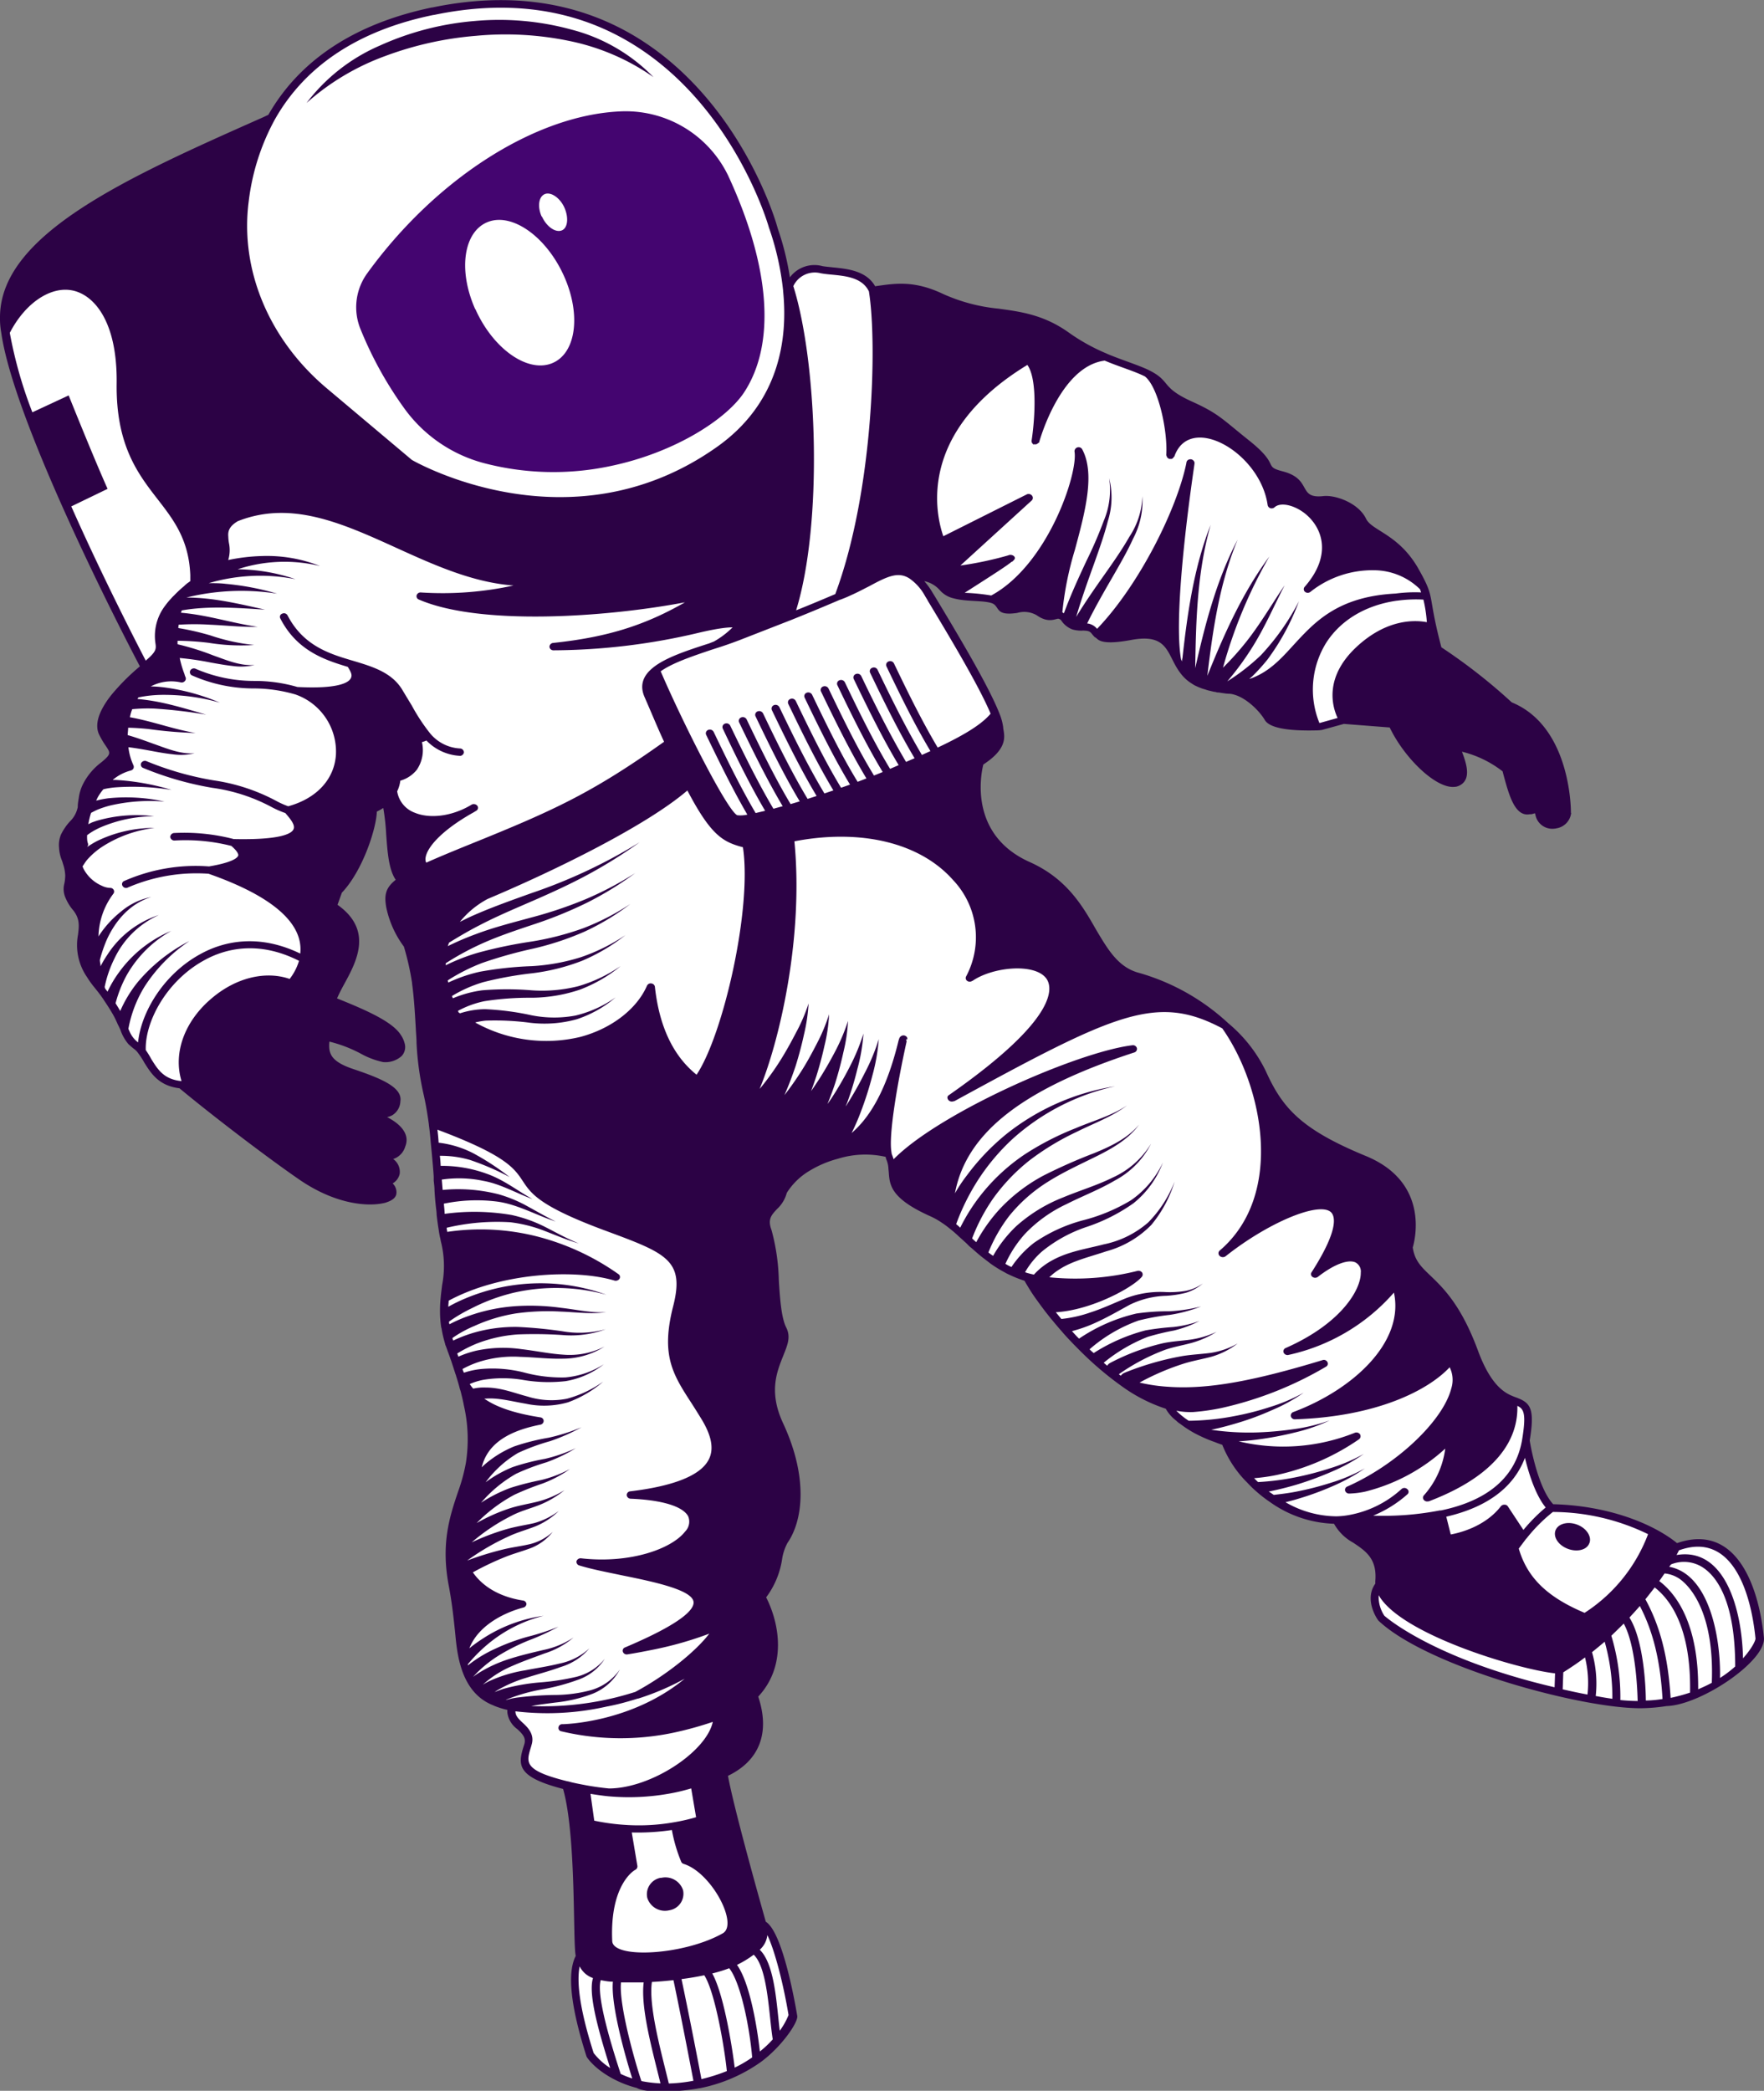 <?xml version="1.0" encoding="UTF-8"?> <svg xmlns="http://www.w3.org/2000/svg" viewBox="0 0 291.53 345.49"><rect x="0" y="0" width="291.53" height="345.49" fill="#808080" stroke="none"/> <defs> <style>.cls-1{fill:#fff;}.cls-2{fill:#2c0245;}.cls-3{fill:#440570;}</style> </defs> <g id="Слой_2" data-name="Слой 2"> <g id="Layer_1" data-name="Layer 1"> <path class="cls-1" d="M259.09,134.33a2.45,2.45,0,0,1-2,2.08l-.28,0a2.28,2.28,0,0,1-2.54-2l-.14-.55h-.65a4.48,4.48,0,0,1-.52.16l-.27,0c-1.94.34-2.89-3.22-3.74-6.38l-.13-.51-.13-.11a18.85,18.85,0,0,0-7-3.35l-1-.24.36.88c1,2.72,1.08,4.18.05,4.89a1.9,1.9,0,0,1-.58.24,3,3,0,0,1-1.19,0c-2.87-.7-7.09-5-9.24-9.45l-.12-.28-7.87-.59-3.86,1.06c-.08,0-.28,0-.69,0-6.22.15-7.75-.86-8.12-1.48-.87-1.52-3.19-3.91-5.56-4.46a2.38,2.38,0,0,0-.7-.11c-.44,0-1.05-.11-1.69-.21L201,114l-.37-.06-.82-.2a3,3,0,0,1-.48-.16l-.3-.08-.15-.06a9.06,9.06,0,0,1-1.23-.53,2.7,2.7,0,0,1-.4-.25,5.94,5.94,0,0,1-1.47-1.25l-.27-.35a13.16,13.16,0,0,1-1.34-2.26c-1.14-2.28-2.24-4.43-7.48-3.43-4.11.79-4.81.14-5.12-.14a2.13,2.13,0,0,0-.34-.26,2.15,2.15,0,0,1-.33-.37,1.89,1.89,0,0,0-1.71-.79,1.18,1.18,0,0,0-.4,0,4.32,4.32,0,0,1-1.23-.12,1.84,1.84,0,0,1-.51-.19,2.77,2.77,0,0,1-1.08-.92l-.15-.2a1.31,1.31,0,0,0-.93-.53h-.08l-.32,0-.49.1a2.73,2.73,0,0,1-2.36-.61,4.64,4.64,0,0,0-3.59-.49c-2.22.33-2.51-.1-2.84-.59a2.17,2.17,0,0,0-1.26-1,12,12,0,0,0-2.87-.38,16.24,16.24,0,0,1-3.41-.41,3.76,3.76,0,0,1-2-1.18,5.12,5.12,0,0,0-2.86-1.64l-1.59-.41,1,1.18a15.62,15.62,0,0,1,1.31,1.8l.4.71c3.08,5.05,8.76,14.47,10.59,19.17a7.44,7.44,0,0,1,.6,2.16,3.33,3.33,0,0,0,.09.57c.18,1.1.46,2.84-3.13,5.17l-.18.11,0,.19c-.31,1.21-2.67,11.89,7.92,16.65,6,2.66,8.53,7.06,10.77,10.94,2.1,3.54,3.86,6.54,7.57,7.44a35.84,35.84,0,0,1,14.41,8.17,23.38,23.38,0,0,1,6,7.67c2.85,6.29,5.95,9.86,16.86,14.35,10.19,4.19,7.77,13.49,7.44,14.53.34,2.55,1.55,3.69,3.07,5.13,2.1,2,5,4.8,7.73,12.23,2.35,6.37,5,7.36,6.35,7.89l.31.12c2,.74,2.79,1.28,1.9,6.58,0,.22,1.22,7.9,4,10.94l.15.15.26,0c9.39.23,16.56,3.4,20.11,6.3l.13.09.13.11.3-.11a13.61,13.61,0,0,1,1.49-.43,7.5,7.5,0,0,1,5.8,1c3.3,2.18,5.59,7.51,6.32,14.63.35,3-8,9.37-14,10.62a8.87,8.87,0,0,1-1.46.19,34.85,34.85,0,0,1-4,.34l-.21,0c-10.09.14-35.22-6.88-43.12-14.33a6.83,6.83,0,0,1-1-2.13,4,4,0,0,1,.54-3.37l.06-.13v-.49c.36-4-1.79-5.45-3.88-6.81a7.74,7.74,0,0,1-3-2.92l-.12-.28-.36,0a18.48,18.48,0,0,1-10.27-3.5,21.5,21.5,0,0,1-1.81-1.37l-.2-.17c-.59-.53-1.16-1-1.69-1.61l-.67-.74a18.15,18.15,0,0,1-3.32-5.33l-.09-.24-.25-.06c-.36-.13-.76-.26-1.1-.4a28.8,28.8,0,0,1-3.41-1.5l-.06,0a16.81,16.81,0,0,1-2.23-1.44,3.43,3.43,0,0,1-.58-.44,6.85,6.85,0,0,1-1.66-1.92l-.1-.19-.22-.07a25.91,25.91,0,0,1-7.13-3.64,54.46,54.46,0,0,1-6.31-5.29c-.51-.47-1-1-1.51-1.52s-1.16-1.23-1.66-1.8l-.47-.51c-.47-.55-.94-1.09-1.39-1.65-.26-.31-.51-.61-.75-.94l-.45-.55c-.49-.65-1-1.25-1.36-1.86a22.6,22.6,0,0,1-1.5-2.26c-.2-.31-.38-.62-.54-.91l-.09-.19-.25-.07a19.11,19.11,0,0,1-2.37-1,6.15,6.15,0,0,1-.77-.4,17.38,17.38,0,0,1-2.18-1.34,2.74,2.74,0,0,1-.45-.32c-.94-.69-1.63-1.27-2.25-1.82l-.2-.19a4.93,4.93,0,0,0-.49-.39,6.34,6.34,0,0,0-.78-.77c-.4-.38-.8-.72-1.2-1.08-.17-.17-.39-.36-.6-.55-.36-.32-.75-.64-1.14-1s-.72-.53-1-.74a12.25,12.25,0,0,0-2-1.16c-6.22-2.78-6.36-4.76-6.5-6.85l-.06-.55a4.5,4.5,0,0,0-.43-1.77l-.11-.54-.3-.1a15.09,15.09,0,0,0-6.91,0l-1.3.32a18.47,18.47,0,0,0-4.73,2,11.43,11.43,0,0,0-4,3.87,5.34,5.34,0,0,1-1.52,2.54c-1,1.06-1.82,1.94-1,4s1,5.42,1.17,8.11c.18,2.94.39,6.3,1.29,8,.64,1.33.08,2.76-.56,4.41-1,2.57-2.44,6.08,0,11.32,4.2,9,3.16,15.89.8,19.33a7.77,7.77,0,0,0-.94,2.69,14.32,14.32,0,0,1-2.59,6.3l-.17.24.12.26c2.31,4.57,3.19,11.13-1.23,15.87l-.18.21.07.26c1.89,5.78.26,10.11-4.72,12.5l-.35.17.07.36c.6,3.42,2.77,11.78,6.07,23.54l.22.77.18.1c2,1.25,3.86,8.69,5,15.26.11.73-2.39,4.65-5.91,7.2a26.15,26.15,0,0,1-9.79,4.19l-.1,0c-2.56.54-8.4.89-10,0-3.93-1-6.86-3.18-8.06-4.89-2.6-8.14-3.21-13.6-1.81-16.3l.07-.13,0-.15a57.47,57.47,0,0,1-.23-5.92c-.14-6.53-.34-16.37-1.87-21.72l-.07-.27-.3-.07c-7.49-1.94-6.93-3.8-6.22-6.14l.21-.7c.35-1.38-.49-2.16-1.3-2.92A3.45,3.45,0,0,1,84.39,283c0-.14,0-.25,0-.39l0-.41-.44-.11a16.88,16.88,0,0,1-2-.57c-.08-.06-.19-.08-.26-.14-5.12-2-5.69-8.09-6-11.36l-.1-.93c-.23-2-.48-4.31-1-7-1.36-7,.18-11.49,1.51-15.45a29.53,29.53,0,0,0,1.39-4.88,25.75,25.75,0,0,0-.36-9.65c-.13-.72-.32-1.45-.51-2.22a4,4,0,0,0-.16-.53c-.17-.67-.38-1.39-.63-2.18l-1-2.94-.43-1.2c-.11-.35-.23-.7-.37-1l-.05-.2a22.87,22.87,0,0,1-.55-2.38l-.06-.24a16.24,16.24,0,0,1-.18-2.58,20,20,0,0,1,.1-2.14c0-.43.22-2.14.22-2.14a16.61,16.61,0,0,0-.07-6.8l-.16-.62c0-.18-.08-.42-.14-.69s-.14-.74-.2-1.17c-.12-.68-.19-1.36-.29-2.09l-.18-1.92c-.09-.77-.16-1.55-.19-2.38l-.17-2.2c0-.6-.42-5-.5-5.82-.08-1-.17-1.9-.31-2.85-.28-2-.59-3.8-1-5.31a49.67,49.67,0,0,1-1.1-8.21l-.14-2.79c-.13-2.26-.26-4.61-.6-7.08l0-.13,0-.07a38.12,38.12,0,0,0-1.33-6,17.33,17.33,0,0,1-2.88-6.42c-.32-1.8-.21-2.87,1.37-4.13l.36-.29-.26-.34c-1.09-1.57-1.28-4.44-1.49-7.22l0-.46a33.18,33.18,0,0,0-.47-4l-.15-.76L63,133a8.51,8.51,0,0,1-1,.56l-.27.12,0,.29c-.1,3-2.4,9.71-5.65,13.11l-.93,2.49.3.19c5.61,4,3,8.77.9,12.59-.44.81-.84,1.57-1.16,2.32l-.18.43.47.21c4.5,1.78,9,3.72,10.29,5.82a3.74,3.74,0,0,1,.56,1.22,1.69,1.69,0,0,1-.36,1.7,2.76,2.76,0,0,1-1.48.75,4.43,4.43,0,0,1-1.15.11,12.69,12.69,0,0,1-3.36-1.31,23.66,23.66,0,0,0-5.44-2.06l-.59-.09-.05.53c-.2,2.25.4,3.71,4.25,5,4.29,1.44,7.81,2.8,7.5,4.81a2.41,2.41,0,0,1-1.1,2,4,4,0,0,1-.68.24l-1.39.29,1.24.63c1.11.53,3.6,2.07,2.79,4.24A2.73,2.73,0,0,1,65,190.94l-.29.08-.6.34.52.45a2.22,2.22,0,0,1,.94,2.09,2,2,0,0,1-.92,1.24l-.54.3.4.45a1.51,1.51,0,0,1,.49,1.36c0,.2-.23.61-1.15.92a2.59,2.59,0,0,1-.65.18c-1,.22-6.41,1-13.5-3.9-5.29-3.65-14.12-10.39-19.64-15l-.14-.11-.15,0c-3.15-.39-4.31-2.2-5.39-4a15,15,0,0,0-1.08-1.61,3.39,3.39,0,0,0-.86-.87,8.22,8.22,0,0,1-.65-.57A6.35,6.35,0,0,1,20.37,170c-.15-.3-.28-.6-.43-.91-.2-.48-.46-1-.76-1.57s-.9-1.54-1.55-2.5a4.12,4.12,0,0,0-.26-.32c-.1-.16-.25-.37-.41-.59l-1.24-1.56a13.37,13.37,0,0,1-.89-1.31,8.77,8.77,0,0,1-1.45-6.74c.18-1.53.34-2.84-.91-4.4a9.48,9.48,0,0,1-1.18-1.85,3.08,3.08,0,0,1-.18-2.13,7.53,7.53,0,0,0,.17-1.46,7.58,7.58,0,0,0-.39-2,5.15,5.15,0,0,0-.2-.59,6.06,6.06,0,0,1-.45-2,4,4,0,0,1,.3-2,8.36,8.36,0,0,1,1.36-2,4.82,4.82,0,0,0,1.39-2.43c.09-.74.13-1.2.2-1.63a6.5,6.5,0,0,1,.62-2.13A10,10,0,0,1,17,126.29c1.81-1.5,1.8-1.94.89-3.31a12.45,12.45,0,0,1-1.14-2c-.47-1.07-.21-2.48.75-4.15a10.75,10.75,0,0,1,.63-1,12,12,0,0,1,1.17-1.48,36,36,0,0,1,4.11-4l.27-.24-.16-.32C22.73,108.25,3,70.56.76,55a11.75,11.75,0,0,1-.22-2.5c0-13.49,21-22.8,43.17-32.65l1-.47.09-.13C50,10.23,58.92,4.36,71.47,1.72,83.61-.81,94.46.61,103.8,5.91c18,10.24,24,31.14,24,31.37s.13.41.18.59a45.12,45.12,0,0,1,2,8l.2,1.22.78-1a4.55,4.55,0,0,1,2.67-1.74,5.35,5.35,0,0,1,2.17.06c.37.06.79.11,1.24.16l.5.06c2.4.24,5.27.53,6.6,2.86l.19.32.71-.11c3.05-.44,6.09-.87,10.56,1.28a29.74,29.74,0,0,0,9.21,2.44c3.72.5,7.44,1,11.54,3.93a33.92,33.92,0,0,0,6.29,3.47l.17.08h.05c1.07.46,2.08.83,3.07,1.18a39.76,39.76,0,0,1,3.74,1.51,6.63,6.63,0,0,1,2.64,2c.7.83,1.48,1.79,4.49,3.17a24.63,24.63,0,0,1,6.92,4.41c.68.56,1.48,1.21,2.44,2,2.6,2.07,3.08,3.07,3.39,3.66.38.8.66,1.09,2.36,1.53a4.34,4.34,0,0,1,3.22,2.41c.56,1,1.12,2,3.67,1.7,1.87-.22,5.42,1.14,6.54,3.45a6.27,6.27,0,0,0,2.53,2.22,16.24,16.24,0,0,1,6.08,6c1.8,3.15,1.93,3.87,2.28,6,.26,1.41.57,3.37,1.53,7l.05.18.15.11a84.12,84.12,0,0,1,11.55,9C259.11,120.38,259.08,134.19,259.09,134.33Z"></path> <path class="cls-2" d="M63.66,9.26a40.24,40.24,0,0,0-13,7.76A30.23,30.23,0,0,1,62.78,7.53,47.43,47.43,0,0,1,78.34,3.48,45.2,45.2,0,0,1,94.48,4.9,29,29,0,0,1,108,12.75a37.11,37.11,0,0,0-14-6,51.83,51.83,0,0,0-15.33-.83A55.68,55.68,0,0,0,63.66,9.26Zm196,125.07a2.9,2.9,0,0,1-2.46,2.55,1.13,1.13,0,0,1-.32.05,2.84,2.84,0,0,1-3.14-2.34,1.31,1.31,0,0,0-.08-.21,4.57,4.57,0,0,1-.59.17l-.26,0c-2.47.44-3.44-3.2-4.39-6.73l-.09-.36a17.84,17.84,0,0,0-6.72-3.25c.88,2.26,1.39,4.39-.12,5.43a2.62,2.62,0,0,1-.8.35,3.57,3.57,0,0,1-1.43-.06c-3.06-.74-7.39-5.15-9.59-9.72l-7.57-.59-3.64,1a7.89,7.89,0,0,1-.81.07c-5,.13-7.9-.45-8.63-1.73-.89-1.52-3.13-3.72-5.22-4.22a2.68,2.68,0,0,0-.61-.1c-.45,0-1.08-.1-1.74-.21-.17,0-.37,0-.55-.09a2.39,2.39,0,0,1-.36-.05l-.84-.2a5.6,5.6,0,0,1-.54-.17l-.45-.13v0a12.88,12.88,0,0,1-1.31-.56c-.16-.1-.32-.19-.46-.29a6.64,6.64,0,0,1-1.83-1.68s0,0,0,0c-2.34-3-1.81-6.74-8.28-5.49-5.44,1-5.37-.34-5.87-.46-.72-.66-.58-1.07-1.75-1.1a1.06,1.06,0,0,0-.36,0,5.56,5.56,0,0,1-1.39-.14,2.42,2.42,0,0,1-.61-.23,3.87,3.87,0,0,1-1.43-1.26.71.71,0,0,0-.53-.34c-.48,0-1.63.79-3.55-.57a4.11,4.11,0,0,0-3.22-.39c-3.87.58-2.77-1.18-4.3-1.64s-4.14-.19-6.26-.78a4.26,4.26,0,0,1-2.25-1.35,4.69,4.69,0,0,0-2.56-1.48,12,12,0,0,1,1.36,1.88l.43.7c3.52,5.83,8.82,14.66,10.61,19.24a9.14,9.14,0,0,1,.64,2.29,3,3,0,0,0,.06.49c.21,1.26.51,3.19-3.34,5.7-.43,1.7-2.36,11.61,7.63,16.1,6.15,2.74,8.75,7.23,11,11.18,2,3.36,3.7,6.3,7.21,7.18A36.32,36.32,0,0,1,203,169.09a23.85,23.85,0,0,1,6.17,7.85c2.76,6.14,5.81,9.65,16.56,14.08,10.54,4.34,8.12,13.86,7.75,15.12.32,2.14,1.35,3.16,2.92,4.65,2.15,2.06,5.11,4.92,7.87,12.42,2.27,6.14,4.72,7.09,6,7.6l.3.11c2.33.87,3.13,1.74,2.24,7.11.12.78,1.33,7.77,3.88,10.53,9.05.23,16.47,3.19,20.47,6.43,9.45-3.28,13.41,6.39,14.35,15.58.44,3.85-10.34,11.13-16,11.34l-.06,0a29.34,29.34,0,0,1-4.12.36l0,0c-9.71.14-35.35-6.77-43.52-14.47-.2-.24-2.42-3.43-.52-6.11,0-.13,0-.28,0-.4.33-3.74-1.6-5-3.66-6.38a8,8,0,0,1-3.16-3.12,19.27,19.27,0,0,1-10.6-3.6,21.92,21.92,0,0,1-1.85-1.4l-.21-.18a19.26,19.26,0,0,1-1.72-1.66c-.26-.25-.49-.5-.72-.75a18.5,18.5,0,0,1-3.37-5.46c-.39-.12-.79-.27-1.16-.42a24.68,24.68,0,0,1-3.48-1.53,0,0,0,0,1,0,0,18.53,18.53,0,0,1-2.31-1.51,2.88,2.88,0,0,1-.63-.5v0a6.48,6.48,0,0,1-1.76-2,26.14,26.14,0,0,1-7.27-3.72,53.53,53.53,0,0,1-6.37-5.34c-.5-.48-1-1-1.53-1.53l0,0c-.56-.59-1.13-1.17-1.67-1.79s-1.25-1.43-1.84-2.16c-.43-.49-.81-1-1.22-1.51-.49-.65-.95-1.26-1.38-1.87a26.67,26.67,0,0,1-1.52-2.3c-.19-.31-.38-.62-.54-.92-.06,0-.12-.05-.18-.06a20.22,20.22,0,0,1-2.31-.93,7.53,7.53,0,0,1-.8-.41,20.41,20.41,0,0,1-2.23-1.37c-.23-.16-.44-.34-.65-.5-.75-.55-1.45-1.13-2.09-1.7-.21-.18-.4-.37-.64-.55s-.55-.54-.84-.8-.79-.72-1.18-1.06c-.18-.19-.4-.37-.61-.56s-.74-.62-1.12-.92-.68-.51-1-.72a12.12,12.12,0,0,0-2-1.12c-6.5-2.93-6.64-5.14-6.79-7.27l-.05-.52a4.31,4.31,0,0,0-.38-1.63l-.09-.36a15.21,15.21,0,0,0-7.9.32,17.7,17.7,0,0,0-4.58,1.93,11.12,11.12,0,0,0-3.85,3.7,5.59,5.59,0,0,1-1.62,2.68c-.92,1-1.58,1.66-.9,3.48a34.26,34.26,0,0,1,1.2,8.23c.19,3.08.41,6.25,1.23,7.87s.15,3-.54,4.77c-1.05,2.63-2.35,5.92,0,11,4.28,9.17,3.21,16.24.76,19.79a8.15,8.15,0,0,0-.9,2.68,14,14,0,0,1-2.64,6.34c2.33,4.6,3.31,11.46-1.31,16.4,2,6,.18,10.6-5,13.09,1.07,5.89,6.18,23.85,6.25,24.11,2.66,1.66,4.64,12.24,5.2,15.57.17,1.1-2.72,5.23-6.09,7.66a26.21,26.21,0,0,1-10,4.28l-.08,0c-2.37.49-8.53,1-10.37-.05-3.7-.94-6.84-3.08-8.22-5.06a.91.91,0,0,0-.07-.14c-2.63-8.25-3.23-13.81-1.78-16.61-.5-2.18.12-19.82-2.09-27.59-7.44-1.92-7.48-3.85-6.61-6.75.08-.24.14-.45.22-.7.26-1-.27-1.6-1.18-2.44A4,4,0,0,1,83.85,283a3.38,3.38,0,0,1,0-.45,13.69,13.69,0,0,1-2-.61c-.12-.05-.25-.1-.34-.15-5.66-2.22-6-9.17-6.32-12.3-.23-2.11-.47-4.5-1-7.33-1.38-7.11.16-11.66,1.52-15.69A28.87,28.87,0,0,0,77,241.7a25.07,25.07,0,0,0-.34-9.47c-.13-.73-.31-1.44-.5-2.21a3.6,3.6,0,0,0-.15-.47c-.18-.72-.39-1.43-.64-2.21,0-.12-.09-.23-.12-.37l-.73-2.24a1.63,1.63,0,0,1-.11-.31c-.15-.39-.28-.79-.44-1.19a10.41,10.41,0,0,0-.37-1l-.06-.26a18.18,18.18,0,0,1-.56-2.43l-.06-.21a17.47,17.47,0,0,1-.2-2.68,21.34,21.34,0,0,1,.11-2.21c.06-.72.16-1.42.24-2.11a16.59,16.59,0,0,0-.08-6.65l-.15-.63a6.18,6.18,0,0,0-.14-.67c-.08-.39-.15-.8-.21-1.24-.13-.75-.23-1.56-.33-2.42,0-.52-.1-1-.15-1.58-.09-.79-.15-1.58-.2-2.43,0-.51-.07-1.06-.13-1.6,0-.2,0-.38,0-.58,0-.59-.41-5-.5-5.81-.08-1-.17-1.9-.3-2.83l0-.07c-.25-1.88-.56-3.65-.92-5.19a48.39,48.39,0,0,1-1.12-8.29c0-.8-.09-1.57-.12-2.34-.14-2.42-.27-4.88-.62-7.5l0,0a.15.15,0,0,1,0-.08,44.19,44.19,0,0,0-1.35-6,16.44,16.44,0,0,1-2.91-6.46c-.35-2-.17-3.21,1.56-4.58-1.17-1.69-1.37-4.67-1.58-7.57a36.3,36.3,0,0,0-.48-4.3,9.08,9.08,0,0,1-1.06.6c-.1,2.89-2.37,9.82-5.78,13.4l-.72,2c5.94,4.22,3.15,9.38,1.06,13.19q-.66,1.2-1.14,2.28c5,2,9.2,3.89,10.55,6.05a4.28,4.28,0,0,1,.61,1.33,2.17,2.17,0,0,1-.48,2.14,4,4,0,0,1-3.07,1,13.32,13.32,0,0,1-3.66-1.38,22.34,22.34,0,0,0-5.21-2c-.18,1.92.18,3.26,3.91,4.52,4.51,1.52,8.19,3,7.82,5.33a2.81,2.81,0,0,1-1.35,2.32,3.19,3.19,0,0,1-.84.31c1.24.62,4,2.34,3,4.84a3.09,3.09,0,0,1-1.77,2,1,1,0,0,0-.23.08A2.59,2.59,0,0,1,66.05,194a2.43,2.43,0,0,1-1.16,1.55,2,2,0,0,1,.61,1.76c-.06.39-.4.94-1.49,1.32a3.41,3.41,0,0,1-.72.2c-2.53.53-7.83.25-13.95-4-5.32-3.67-14.1-10.37-19.68-15-3.42-.42-4.68-2.44-5.8-4.22a12.26,12.26,0,0,0-1-1.55,3.08,3.08,0,0,0-.78-.79c-.34-.26-.59-.51-.85-.73a7.28,7.28,0,0,1-1.34-2.39c-.13-.28-.25-.55-.42-.87v0c-.2-.46-.44-1-.75-1.55s-.88-1.49-1.53-2.43A2.64,2.64,0,0,0,17,165l-.43-.61c-.13-.15-.21-.28-.33-.43s-.45-.56-.69-.87a3.82,3.82,0,0,1-.29-.36,13.7,13.7,0,0,1-.87-1.26,9.3,9.3,0,0,1-1.5-7c.18-1.47.33-2.64-.8-4.06a7.58,7.58,0,0,1-1.24-2,3.53,3.53,0,0,1-.22-2.39,7.15,7.15,0,0,0,.15-1.37,6.85,6.85,0,0,0-.37-1.91,5.66,5.66,0,0,0-.22-.66,6.33,6.33,0,0,1-.43-2,4.51,4.51,0,0,1,.31-2.16,9.18,9.18,0,0,1,1.47-2.17,4.48,4.48,0,0,0,1.26-2.17.91.91,0,0,0,.05-.21c0-.51.08-1,.16-1.45a7.34,7.34,0,0,1,.65-2.24,10.34,10.34,0,0,1,3.06-3.69c1.67-1.38,1.55-1.55.79-2.7a13.62,13.62,0,0,1-1.17-2c-.59-1.36-.15-3,.78-4.59.19-.34.41-.66.63-1l.15-.2a16.39,16.39,0,0,1,1.07-1.33,36.17,36.17,0,0,1,4.15-4.06C20.78,105.7,2.36,70.09.21,55v0A12.94,12.94,0,0,1,0,52.44C0,38.68,21.13,29.3,43.48,19.38l.87-.41c5.21-9.09,14.3-15.06,27-17.73l.08,0c12.2-2.54,23.2-1.11,32.66,4.26,18.21,10.37,24.22,31.46,24.28,31.68s.1.3.17.59a45.71,45.71,0,0,1,2,8.06,5.06,5.06,0,0,1,5.4-1.85c.47.08,1.06.13,1.69.2,2.36.24,5.53.53,7,3.12l.35-.05c3.05-.43,6.2-.91,10.89,1.33A29,29,0,0,0,165,51c3.7.51,7.52,1,11.7,4a32.1,32.1,0,0,0,6.18,3.42h0l0,0,.1.05c2.35,1,5.24,1.88,6.88,2.69,3.76,1.86,1.84,2.79,7.12,5.19,4.44,2,5,2.89,9.47,6.45,5.23,4.17,2.22,4.22,5.54,5.09,4.95,1.28,2.4,4.55,6.68,4.09,2-.24,5.83,1.12,7.09,3.73.95,2,5.35,2.53,8.6,8.17,3,5.28,1.43,3.9,3.85,13.08a92.53,92.53,0,0,1,11.63,9.1C259.59,120.05,259.63,133.73,259.62,134.33ZM54,64.16,68.07,76c.16.09,26,15.08,50.35-2.1,10.51-7.39,11.79-18.1,11-25.82V48a46,46,0,0,0-2.15-9.84c-.11-.33-.2-.56-.23-.68s-5.94-20.8-23.66-30.89c-9.15-5.22-19.8-6.6-31.66-4.12h-.08C59.27,5,50.44,10.86,45.43,19.73a37.41,37.41,0,0,0-4.32,13.5C39.62,44.54,44.42,56.09,54,64.16Zm-29.91,45c1.75-1.5,1.74-1.9,1.59-2.92A8.23,8.23,0,0,1,27.36,100a11,11,0,0,1,.94-1.12,4.12,4.12,0,0,1,.46-.48,18.77,18.77,0,0,1,1.63-1.52l.27-.26h0a1.06,1.06,0,0,0,.2-.17l.59-.42c0-.36,0-.68,0-1-.24-5.87-2.75-9.12-5.37-12.5-3.24-4.18-6.93-8.92-6.8-19.16S15.57,48.75,12,48s-7.8,2-10.38,7A71.3,71.3,0,0,0,5.35,68.13l6-2.79s4,10,6.43,15.44l-6,2.9C17,95.45,22.62,106.33,24.1,109.19Zm25.31,49.6c-6.7-3.39-12.15-2-15.56-.13-6.31,3.4-9.91,10.22-9.75,14.89A13.75,13.75,0,0,1,25,175c1.07,1.71,2.07,3.37,5,3.64-1.41-4.61.47-9.88,5-13.69,4-3.4,8.87-4.57,12.87-3.19A9.09,9.09,0,0,0,49.41,158.79Zm8.09-48.56c-3.86-1.16-8.43-2.68-11.16-8a.55.55,0,0,1,.32-.8.67.67,0,0,1,.88.3c2.6,5,6.89,6.33,10.68,7.45,3.36,1,6.44,1.93,8.2,4.71.6,1,1.13,1.88,1.65,2.73a31.08,31.08,0,0,0,3.06,4.64,6.87,6.87,0,0,0,4.93,2.45.66.66,0,0,1,.62.67.7.7,0,0,1-.53.54.53.53,0,0,1-.22,0,8.28,8.28,0,0,1-5.45-2.53,4,4,0,0,1-.74.27,5.76,5.76,0,0,1-.86,4.59A5.36,5.36,0,0,1,66.16,129a5.67,5.67,0,0,1-.52,1.76,4.51,4.51,0,0,0,2.89,3.53c2.41,1,5.77.63,8.73-.94.22-.12.46-.25.7-.4a.77.77,0,0,1,.94.21.56.56,0,0,1-.21.82c-.26.16-.5.31-.75.44-5.24,3-7.36,5.71-7.6,7.27a1.41,1.41,0,0,0,.1.86c1.92-.86,4.35-1.87,7.41-3.11,13.67-5.52,20.05-8.43,31.9-16.87-1-2.14-2-4.58-3.21-7.35-.83-1.84-.38-3.49,1.39-4.9,2-1.63,5.55-2.81,9.26-4L118,106a14.41,14.41,0,0,0,3.07-2.33c-.46,0-1.81,0-5.59.89a105.68,105.68,0,0,1-24,2.9.65.65,0,0,1-.67-.57.66.66,0,0,1,.61-.65c8.79-.93,15-2.83,21.78-6.71-13.21,2.5-33.95,3.89-44-.47a.59.59,0,0,1-.34-.71.68.68,0,0,1,.72-.45,55.06,55.06,0,0,0,15.29-1.15c-6.71-.49-13.12-3.38-19.34-6.21-9-4.09-17.44-7.91-26.25-4.41-1.2.73-1.65,1.45-1.55,2.51a7.45,7.45,0,0,0,.11,1.11,5.69,5.69,0,0,1-.12,2.79,30.67,30.67,0,0,1,5.63-.66,23.87,23.87,0,0,1,9.54,1.65,24.88,24.88,0,0,0-13.62.54h.08a30.46,30.46,0,0,1,9.49,1.64,30.14,30.14,0,0,0-14.34.65c.91,0,1.84,0,2.74.11A44.14,44.14,0,0,1,45.8,98.1a37.9,37.9,0,0,0-15,.64c4.5,0,8.77,1.06,13,2-4.61-.3-9.41-.65-13.78.13,0,.11-.08.25-.12.38,4.43.37,8.47,1.73,12.68,2.33-2.63.06-5.26-.24-7.85-.35a40.87,40.87,0,0,0-5.2,0,3.55,3.55,0,0,0-.06.55A44.76,44.76,0,0,1,34.78,105,32.74,32.74,0,0,0,42,106.58a33.21,33.21,0,0,1-7.52-.36,45.23,45.23,0,0,0-5.13-.34,3.69,3.69,0,0,0,0,.58,43,43,0,0,1,5.91,1.85c2.22.78,4.41,1.75,6.82,1.58a10,10,0,0,1-3.62.16c-1.21-.13-2.41-.35-3.59-.56a48.15,48.15,0,0,0-5.17-.76,17.17,17.17,0,0,0,.78,2.64,3.43,3.43,0,0,0,.2.57.59.59,0,0,1-.13.6.7.7,0,0,1-.63.23,7.22,7.22,0,0,0-5,.66c.75,0,1.51.07,2.25.16a35,35,0,0,1,9.17,2.52,33.74,33.74,0,0,0-9.25-1.29,20,20,0,0,0-4.21.42,1.43,1.43,0,0,0-.15.26c1,.09,2,.23,3,.41,2.87.53,5.61,1.39,8.35,2.18a82.6,82.6,0,0,0-8.52-1,26.88,26.88,0,0,0-3.71.1,7.16,7.16,0,0,0-.38,1.33c3.77.67,7.2,2,10.86,2.6a70.26,70.26,0,0,1-7.83-.66c-1.11-.11-2.22-.19-3.32-.21,0,.41-.07.82-.08,1.22,1.47.42,2.87.93,4.24,1.43,2.22.77,4.41,1.74,6.82,1.58a10,10,0,0,1-3.62.16c-1.22-.13-2.41-.35-3.59-.57s-2.5-.45-3.73-.6a9.69,9.69,0,0,0,.84,3,.69.69,0,0,1,0,.51.71.71,0,0,1-.44.34,7.68,7.68,0,0,0-3,1.56h.1l.42,0a39.59,39.59,0,0,1,9.22,1.65,40.07,40.07,0,0,0-9.19-.43,14.56,14.56,0,0,0-1.74.24l-.34.08c-.06.09-.15.15-.21.25a8.47,8.47,0,0,0-.68,1c-.11.21-.21.42-.31.63.3-.07.6-.15.91-.21s.74-.13,1.09-.18a29.11,29.11,0,0,1,9.3.55,28.92,28.92,0,0,0-9,.65,16.17,16.17,0,0,0-2.07.68c-.37.16-.72.35-1.07.53a12.3,12.3,0,0,0-.45,1.87c.23-.09.43-.23.66-.31s.53-.19.79-.27a23.54,23.54,0,0,1,9.42-.73,22.62,22.62,0,0,0-8.91,1.86,12.35,12.35,0,0,0-1.35.71c-.28.17-.55.36-.81.55a4.5,4.5,0,0,0,0,.66,2.42,2.42,0,0,0,.13.7.6.6,0,0,1-.17.64,14.45,14.45,0,0,1,1.63-1,21.51,21.51,0,0,1,9.55-2.19,20.35,20.35,0,0,0-8.82,3.22,12.51,12.51,0,0,0-2.28,2v0c-.31.36-.53.75-.8,1.13a4.25,4.25,0,0,0,.24.54v0a6.2,6.2,0,0,0,2.94,2.66,3.38,3.38,0,0,0,1.39.36.64.64,0,0,1,.58.33.58.58,0,0,1-.06.64,12.12,12.12,0,0,0-2.45,7.06l.05-.09A16.76,16.76,0,0,1,20,150.63a10.91,10.91,0,0,1,5-2.4c-3.63,1.11-6,4.06-7.36,7.07a23.37,23.37,0,0,0-1.13,3.3v.05c0,.26.06.52.1.79v0c0,.08,0,.16,0,.24.14-.27.29-.54.43-.79s.43-.72.67-1.07a16,16,0,0,1,8.55-6.62,14.85,14.85,0,0,0-7.35,7.2,18.94,18.94,0,0,0-1.61,4.68l.06.24c.13.2.29.37.41.55a19.13,19.13,0,0,1,2-3.34,20.23,20.23,0,0,1,8.54-6.71,19.27,19.27,0,0,0-7.37,7.32,20.49,20.49,0,0,0-1.84,4.64c.3.49.55.89.77,1.28a20.77,20.77,0,0,1,2.9-4.78,27.49,27.49,0,0,1,8.53-6.78A25.94,25.94,0,0,0,23.91,163a20.24,20.24,0,0,0-2.69,7c.09.22.19.44.27.61a4.37,4.37,0,0,0,1.33,1.64c.47-4.91,4.18-11.29,10.34-14.62,3.63-2,9.42-3.47,16.46-.06.55-5-4.61-9.5-15.15-13.19a28.58,28.58,0,0,0-13.33,2.27.66.66,0,0,1-.89-.26.56.56,0,0,1,.29-.82,29.28,29.28,0,0,1,14-2.4c4-.67,4.7-1.46,4.82-1.76s-.28-.9-1.13-1.63a30.73,30.73,0,0,0-9.36-.89.68.68,0,0,1-.73-.58.67.67,0,0,1,.64-.66,32.56,32.56,0,0,1,9.85,1c7.74.17,9.46-.9,9.83-1.53s-.15-1.45-1.31-2.77a15.75,15.75,0,0,1-2.28-1,29,29,0,0,0-9.8-3.17,52.78,52.78,0,0,1-11.4-3.28.59.59,0,0,1-.34-.81.71.71,0,0,1,.89-.31,51,51,0,0,0,11.15,3.18,31.37,31.37,0,0,1,10.2,3.34,14.5,14.5,0,0,0,2.06.93c4.69-1.28,7.65-4.47,7.89-8.57a10,10,0,0,0-6.68-9.9l0,0a24.73,24.73,0,0,0-6.81-1,25.19,25.19,0,0,1-10.29-2.15.59.59,0,0,1-.29-.82.68.68,0,0,1,.9-.27,24.26,24.26,0,0,0,9.73,2,25.15,25.15,0,0,1,7.07,1c6.57.34,8.28-.67,8.73-1.29S58,111.06,57.5,110.23ZM98,326.86a3.86,3.86,0,0,1-2.2-1.93c-.46,2.24-.2,6.46,2.31,14.31a10.66,10.66,0,0,0,2.73,2.48C98.57,334.57,97.26,329.28,98,326.86Zm3.28.6c-.73,0-1.42-.15-2-.25-.81,2.73,2.08,11.74,3.3,15.49a14.92,14.92,0,0,0,1.91.75C103.43,340.12,100.92,331.36,101.29,327.46Zm7.87,16.8c-1.21-5-3.32-12.39-2.77-16.68-1.33,0-2.6,0-3.75,0-.39,3.7,2.39,13.41,3.37,16.3A20.8,20.8,0,0,0,109.16,344.26Zm2.14-17.05c-1.18.12-2.37.24-3.55.29-.61,4.05,1.65,12,2.79,16.78a25.55,25.55,0,0,0,4.07-.45C114.15,341.46,112.46,332.68,111.3,327.21Zm5.09-.81q-1.86.39-3.75.63c1.16,5.45,2.84,14.08,3.29,16.53a29.73,29.73,0,0,0,4.2-1.33C119.77,338.6,118.18,329.12,116.39,326.4Zm4.13-1.16a25.1,25.1,0,0,1-2.8.86c1.91,3.38,3.3,12.19,3.71,15.56a20.58,20.58,0,0,0,2.89-1.69C123.88,335,122.43,327.66,120.52,325.24ZM113,308a.64.64,0,0,1-.42-.36,25.51,25.51,0,0,1-1.54-5.24,38.41,38.41,0,0,1-6.63.4l.93,5.54a.63.63,0,0,1-.34.63c-.05,0-4.24,2.29-3.82,11.76.09,3,11.84,2.37,18.26-1.26C122.09,318,117.61,309.44,113,308Zm-9.34-6.43a33.38,33.38,0,0,0,7.82-.47,30.61,30.61,0,0,0,3.56-.82l-.81-4.76c-.85.25-1.71.48-2.58.66a37.9,37.9,0,0,1-11.13.64c-1-.1-2-.25-2.93-.4l.62,4.43A35.36,35.36,0,0,0,103.7,301.57ZM124.56,323a16.47,16.47,0,0,1-2.76,1.68c2.15,3,3.35,10.42,3.78,14.31a16.56,16.56,0,0,0,2.13-2C127.06,333,126.92,325.24,124.56,323Zm-6.77-38.47a57,57,0,0,1-6.32,1.75,42.34,42.34,0,0,1-18.68-.19.56.56,0,0,1-.49-.65.6.6,0,0,1,.64-.53c.14,0,11.31-.17,20.22-7.52a42.57,42.57,0,0,1-7.69,3.29l-.08,0c-1.67.52-3.39,1-5.1,1.31a44.4,44.4,0,0,1-15.11.79c0,.7.44,1.19,1.2,1.89s2,1.85,1.49,3.59q-.09.36-.21.72c-.65,2.25-1.06,3.59,6.06,5.35a4.59,4.59,0,0,1,.62.15c.88.22,1.78.38,2.66.55,1.18.21,2.42.38,3.66.5C107.62,295.5,116.7,289.48,117.79,284.57Zm7.75,37.63c2.56,2.44,2.8,9.21,3.33,13.4a11.86,11.86,0,0,0,1.45-2.59c-.85-5.13-2.27-10.65-3.5-13.21A3.8,3.8,0,0,1,125.54,322.2ZM111.26,215.81c1.93-7.6-1.13-8.72-11.26-12.47-21.84-8.1-5.27-8.26-27.71-16.67.09.71.16,1.43.2,2.15a16.73,16.73,0,0,1,5.73,1.75,42.34,42.34,0,0,1,6,3.93,43.78,43.78,0,0,0-6.53-2.82,17.08,17.08,0,0,0-5-.69c.08.54.11,1.11.14,1.66a21.61,21.61,0,0,1,7.52,1.27c2.89,1,5.14,2.83,7.65,4.22-2.72-1-5.28-2.5-8.07-3a19.44,19.44,0,0,0-6.92-.22c.06.57.09,1.14.15,1.71a26.91,26.91,0,0,1,9.29.73,22.46,22.46,0,0,1,4.87,2.05c1.5.82,3,1.7,4.51,2.43-3.29-1.07-6.34-2.85-9.69-3.29a26.77,26.77,0,0,0-8.79.35c.06.57.12,1.14.14,1.68a36.37,36.37,0,0,1,11.07.19,23.28,23.28,0,0,1,5.76,2.09c1.78.91,3.49,1.87,5.34,2.61-1.92-.55-3.78-1.35-5.65-2.07a22.91,22.91,0,0,0-5.67-1.43,36,36,0,0,0-10.52.91c0,.23.07.46.09.68a37.79,37.79,0,0,1,14.87.76,40.91,40.91,0,0,1,13.41,6.21.56.56,0,0,1,.2.76.7.7,0,0,1-.45.32.68.68,0,0,1-.37,0c-6.7-2-19-1.25-27.42,3.32,0,.31-.06.65-.06,1A26.66,26.66,0,0,1,77,214.52a32.11,32.11,0,0,1,23.23-.57A31.48,31.48,0,0,0,85,213.59a30.84,30.84,0,0,0-7,2.57,25.47,25.47,0,0,0-3.79,2.23c0,.14,0,.29.08.43a23.7,23.7,0,0,1,3.27-1.41,28.93,28.93,0,0,1,7.55-1.57,37.26,37.26,0,0,1,7.63.27c2.51.28,5,.88,7.46.71-2.51.37-5,0-7.53-.09a37.88,37.88,0,0,0-7.39.3,26.78,26.78,0,0,0-6.87,2.07,19,19,0,0,0-3.64,2,2.25,2.25,0,0,0,.13.42,23,23,0,0,1,3.23-1.25,24.51,24.51,0,0,1,7.48-1,72.58,72.58,0,0,1,7.32.71,16.36,16.36,0,0,0,7.17-.33,16.61,16.61,0,0,1-7.21.95,70.49,70.49,0,0,0-7.25-.1A23,23,0,0,0,78.83,222a21.34,21.34,0,0,0-3.27,1.66,3.24,3.24,0,0,1,.19.52,16.89,16.89,0,0,1,3-1,21.13,21.13,0,0,1,7.38-.25c2.4.28,4.71.78,7,.92a12.65,12.65,0,0,0,6.78-1.34,12.92,12.92,0,0,1-6.79,2c-2.42.07-4.79-.24-7.13-.3a18.84,18.84,0,0,0-6.7.79,15.68,15.68,0,0,0-2.85,1.22,2.86,2.86,0,0,0,.24.61,12.94,12.94,0,0,1,2.76-.6,21.07,21.07,0,0,1,7.23.58,23.92,23.92,0,0,0,6.76.8,14.1,14.1,0,0,0,6.37-2.18,14,14,0,0,1-6.3,2.79,25,25,0,0,1-7.08-.2,19.79,19.79,0,0,0-6.61,0,10.82,10.82,0,0,0-2.18.68,5.27,5.27,0,0,0,.58.76,7.91,7.91,0,0,1,2.06-.18c2.55,0,4.74.92,6.9,1.48a13.25,13.25,0,0,0,6.52.37,18.73,18.73,0,0,0,6-2.83,18.62,18.62,0,0,1-5.81,3.42,14.39,14.39,0,0,1-7,.23c-2.32-.39-4.5-1-6.58-.84a2.48,2.48,0,0,1-.27,0c1.88,1.32,4.72,2.39,9.28,3.1a.61.61,0,0,1,.54.59.65.65,0,0,1-.52.61c-6.74,1.31-9,4.15-9.72,7.05.14-.12.25-.25.39-.37A17.7,17.7,0,0,1,85,239a36.62,36.62,0,0,1,5.68-1.43,31.46,31.46,0,0,0,5.43-1.73,31.45,31.45,0,0,1-5.23,2.31,34.43,34.43,0,0,0-5.27,1.94,18.18,18.18,0,0,0-5.35,4.84,20.18,20.18,0,0,1,4.46-2.5,37.34,37.34,0,0,1,5.36-1.37,26.11,26.11,0,0,0,5.08-1.76,26,26,0,0,1-4.87,2.34,37,37,0,0,0-5,1.89,21.64,21.64,0,0,0-5.78,4.78,24,24,0,0,1,4.88-2.46,47,47,0,0,1,5.06-1.29,20.44,20.44,0,0,0,4.74-1.81,20.08,20.08,0,0,1-4.52,2.39A45.87,45.87,0,0,0,85,247a25.9,25.9,0,0,0-6.23,4.68,29.77,29.77,0,0,1,5.33-2.39c1.6-.53,3.25-.78,4.8-1.17a16.08,16.08,0,0,0,4.39-1.88,15.84,15.84,0,0,1-4.16,2.45c-1.55.61-3.1,1-4.5,1.73a32.25,32.25,0,0,0-6.68,4.45,38.64,38.64,0,0,1,5.78-2.19c1.53-.44,3.1-.67,4.56-1a12.34,12.34,0,0,0,4.05-2,12.11,12.11,0,0,1-3.81,2.52c-1.47.58-3,1-4.32,1.61a39.9,39.9,0,0,0-7,4.06l0,0A51.88,51.88,0,0,1,83.29,256c1.47-.35,3-.53,4.36-.86a8.61,8.61,0,0,0,3.69-2,8.68,8.68,0,0,1-3.46,2.61c-1.42.55-2.83.92-4.17,1.44a47.91,47.91,0,0,0-5.56,2.63c1.67,2.42,4.56,4.08,8.26,4.65A.65.65,0,0,1,87,265a.63.63,0,0,1-.5.63c-3.58.95-7.56,3.19-8.93,6.74a23.22,23.22,0,0,1,2.2-1.59A24.53,24.53,0,0,1,89.83,267a23.17,23.17,0,0,0-9.25,4.72A24.88,24.88,0,0,0,77.33,275l0,.19a21.72,21.72,0,0,1,4.63-2.8,34.51,34.51,0,0,1,5.17-1.91,38.55,38.55,0,0,0,5.17-1.68,38.25,38.25,0,0,1-4.91,2.26,33.4,33.4,0,0,0-4.75,2.37,20.1,20.1,0,0,0-4.47,3.67,10.87,10.87,0,0,1,.92-.64,22.51,22.51,0,0,1,5.24-2.38c1.82-.58,3.65-1,5.45-1.43a14.17,14.17,0,0,0,5-2.06,14,14,0,0,1-4.82,2.64c-1.77.67-3.5,1.26-5.17,2a17.11,17.11,0,0,0-5,3.16,8.93,8.93,0,0,1,1.21-.66A23.07,23.07,0,0,1,86.82,276c1.93-.38,3.82-.65,5.65-1.11a10.19,10.19,0,0,0,4.93-2.51,9.86,9.86,0,0,1-4.71,3.07c-1.82.68-3.7,1.15-5.51,1.73a21.87,21.87,0,0,0-5,2.13,4,4,0,0,0-.43.29c.48-.2,1-.38,1.45-.53a32.42,32.42,0,0,1,6.1-1.07,39.37,39.37,0,0,0,5.83-.89,8.81,8.81,0,0,0,4.82-3,8.68,8.68,0,0,1-4.57,3.51,34.5,34.5,0,0,1-5.86,1.55,29,29,0,0,0-5.56,1.57,2,2,0,0,0-.39.2,10.75,10.75,0,0,1,1.75-.41,54.69,54.69,0,0,1,6.39-.45,23.26,23.26,0,0,0,6-.81,8.7,8.7,0,0,0,4.73-3.4,8.83,8.83,0,0,1-4.48,4,24.06,24.06,0,0,1-6.16,1.46c-1.34.18-2.69.33-4,.58A49.6,49.6,0,0,0,105,279.57c5.1-2.73,10-6.7,12.22-9.62a59.17,59.17,0,0,1-9.17,2.62c-1.37.28-2.82.56-4.34.8a.68.68,0,0,1-.77-.42.57.57,0,0,1,.37-.73c9.61-4.07,11.44-6.34,11.31-7.52-.23-2-6.66-3.34-11.79-4.38-2.46-.52-5-1-7.09-1.64a.63.63,0,0,1-.46-.71.71.71,0,0,1,.77-.47c8.18.92,15-1.6,17.18-4.43a2.31,2.31,0,0,0,.5-2.52c-.89-1.65-4.36-2.69-9.51-2.9a.66.66,0,0,1-.64-.57.62.62,0,0,1,.59-.65c7.14-.86,11.47-2.59,12.88-5.1,1-1.76.6-4-1.11-6.82-.56-.91-1.07-1.73-1.57-2.51C111.21,227.14,109.16,224,111.26,215.81ZM122.78,140c-3.3-.87-5.28-1.94-9.18-9.38-6.78,5.82-21.83,13.21-33,17.92A14.93,14.93,0,0,0,76,152.33c.78-.38,1.56-.78,2.36-1.12,3.1-1.36,6.28-2.48,9.42-3.61a87.3,87.3,0,0,0,17.94-8.43,80.63,80.63,0,0,1-8.37,5.25c-2.92,1.59-6,3-9,4.31s-6.12,2.61-9,4.11c-1.77.9-3.47,1.9-5.14,2.93-.06.2-.15.38-.2.57a48.53,48.53,0,0,1,4.68-2c3-1.13,6.12-1.91,9.15-2.74a68.91,68.91,0,0,0,8.91-3,56.11,56.11,0,0,0,8.23-4.33A54.9,54.9,0,0,1,97,149.17a69.12,69.12,0,0,1-8.77,3.57c-3,1-6,2-8.76,3.26a45.67,45.67,0,0,0-5.8,3.17c0,.1,0,.22,0,.33A32.66,32.66,0,0,1,79,157.43a75.89,75.89,0,0,1,8.86-1.85,47.37,47.37,0,0,0,8.54-2.2,40.64,40.64,0,0,0,7.77-4,40.35,40.35,0,0,1-7.49,4.53,47.47,47.47,0,0,1-8.51,2.83,73.73,73.73,0,0,0-8.48,2.38A31.18,31.18,0,0,0,74,162c0,.12.06.24.09.36a24.66,24.66,0,0,1,5.23-1.79,58.79,58.79,0,0,1,8.53-.92A33.33,33.33,0,0,0,96,158.17a31.28,31.28,0,0,0,7.35-3.64,31.1,31.1,0,0,1-7.1,4.21A34.12,34.12,0,0,1,88,160.82a59.39,59.39,0,0,0-8.15,1.48,21.88,21.88,0,0,0-5.15,2.28c0,.12.1.25.15.38a18.62,18.62,0,0,1,4.86-1.32,50.09,50.09,0,0,1,8.13,0,24.5,24.5,0,0,0,7.74-.68,24.53,24.53,0,0,0,7-3.33,24,24,0,0,1-6.74,3.9,25.57,25.57,0,0,1-8,1.34,47.71,47.71,0,0,0-7.78.57,15.79,15.79,0,0,0-4.36,1.59c0,.1.07.19.12.29l.21.12a13.9,13.9,0,0,1,4.13-.68,44.91,44.91,0,0,1,7.65,1,19.13,19.13,0,0,0,7.31.05,19.15,19.15,0,0,0,6.62-3,19,19,0,0,1-6.44,3.62,20,20,0,0,1-7.66.58,44.23,44.23,0,0,0-7.36-.36,11.24,11.24,0,0,0-1.75.31,24.16,24.16,0,0,0,17.39,2.38c5.14-1.37,9.33-4.61,11-8.45a.67.67,0,0,1,.74-.38.65.65,0,0,1,.57.53c.72,6.55,3,11.42,6.89,14.55C119.53,171,124.32,150.11,122.78,140ZM257,276.51c-6.27-.69-25.56-6.48-29.15-12.92a5.67,5.67,0,0,0,.94,3.4s7.82,7.07,28.13,11.82Zm-8.94-27.63a.73.73,0,0,1,.57-.24.63.63,0,0,1,.57.28l2.57,3.89a28.3,28.3,0,0,1,3.68-3.71c-1.71-2.08-2.82-5.7-3.43-8.21-1.84,4.88-6.22,8.16-13,9.73l.74,2.94C241.26,253.29,245.47,252.24,248.06,248.88Zm13.88,25c-1.13.87-2.34,1.67-3.58,2.46l-.1,2.81c1.33.3,2.67.6,4.1.86A17.68,17.68,0,0,0,261.94,273.84Zm3.25-2.59c-.66.56-1.37,1.14-2.08,1.72a19,19,0,0,1,.61,7.24c.9.17,1.8.33,2.75.46A33.73,33.73,0,0,0,265.19,271.25Zm3.16-3c-.64.63-1.33,1.31-2.05,2a35.08,35.08,0,0,1,1.49,10.63c1,.1,1.95.15,2.86.16C270.6,279,270.31,271.87,268.35,268.28Zm2.67-2.92c-.54.63-1.12,1.26-1.73,1.92C271.64,271,272,278.75,272,281a20.22,20.22,0,0,0,2.76-.25C274.39,274.44,273.22,269.6,271,265.36Zm2.44-3.05c-.48.62-1,1.28-1.53,1.95,2.47,4.52,3.75,9.58,4.17,16.29a29.24,29.24,0,0,0,3.21-.87C279.51,268.94,276,264.27,273.46,262.31Zm3.6-5.36c8-1.37,10.84,8.94,11,17.07,1.49-1.67,2.12-3,2.06-3.32-.83-8.23-4.14-17.63-12.66-14.52C277.41,256.35,277.25,256.61,277.06,257Zm-1.2,1.94c6.62,1.21,8.54,11.68,8.4,18.37a18.79,18.79,0,0,0,2.51-1.9c0-11.53-3.5-15.3-5.61-16.52a5.73,5.73,0,0,0-5-.34ZM275.1,260l-.88,1.26c2.68,2,6.51,6.9,6.43,17.88.83-.35,1.57-.7,2.25-1.07.43-10.81-3.1-15.23-4.64-16.62A5.25,5.25,0,0,0,275.1,260Zm-22.86-5.76L251,255.89c1.4,4.79,4.67,8,10.88,10.62a26.66,26.66,0,0,0,10.49-13,36.18,36.18,0,0,0-15.73-3.67A26.67,26.67,0,0,0,252.24,254.27Zm-91.56-92.16a.71.71,0,0,1-.84,0,.57.57,0,0,1-.18-.72,13.74,13.74,0,0,0-2.14-15.93c-5.46-6.18-15.24-8.52-26.23-6.41,1.57,16.28-2.63,33.44-5.75,40.91.17-.19.32-.37.47-.56a44.49,44.49,0,0,0,3-4.22c.91-1.45,1.76-3,2.56-4.54a28,28,0,0,0,2.06-4.8,29.42,29.42,0,0,1-.77,5.19q-.56,2.56-1.36,5.12c-.54,1.62-1.15,3.23-1.86,4.84,1-1.27,1.92-2.59,2.82-4s1.76-3,2.56-4.56a29.12,29.12,0,0,0,2-4.8,27,27,0,0,1-.76,5.19c-.38,1.71-.83,3.42-1.37,5.11-.27.81-.54,1.6-.84,2.39.51-.71,1-1.47,1.51-2.25q1.39-2.22,2.59-4.54a32,32,0,0,0,2-4.8,27.35,27.35,0,0,1-.77,5.19q-.56,2.57-1.36,5.12c-.38,1.16-.81,2.3-1.27,3.43.24-.35.51-.71.75-1.09a55.42,55.42,0,0,0,2.95-5.11,33.1,33.1,0,0,0,2.25-5.45,30,30,0,0,1-1,5.84,52.12,52.12,0,0,1-1.74,5.72,3.08,3.08,0,0,0-.19.47l.12-.18a59.25,59.25,0,0,0,3-5.29,32.58,32.58,0,0,0,2.34-5.64,31.22,31.22,0,0,1-1.05,6,56.37,56.37,0,0,1-1.88,5.92,35.94,35.94,0,0,1-1.56,3.6c3.48-3,6-8,7.78-15.36l.08-.22a.75.75,0,0,1,.83-.55c.35.08.59.33.5.65h-.16s0,.1,0,.15l.12,0h-.11a.54.54,0,0,1,.05.21c-1.55,7-3,15.53-2.5,18.26a1.42,1.42,0,0,0,.12.51,6.84,6.84,0,0,1,.23.68c2.91-2.95,7.58-5.83,11.17-7.84,9.71-5.42,22.14-10.25,28.29-11a.67.67,0,0,1,.75.47.61.61,0,0,1-.43.72c-18.4,6-27.79,13.26-29.64,23.28a25.19,25.19,0,0,1,2-3,37.68,37.68,0,0,1,6.67-6.93,38.51,38.51,0,0,1,17.8-7.76,37.33,37.33,0,0,0-16.89,8.65,35.49,35.49,0,0,0-5.87,7,37.15,37.15,0,0,0-3.51,7.13,7.26,7.26,0,0,1,.67.59,30.76,30.76,0,0,1,3.76-5.84,31.85,31.85,0,0,1,6.91-6.28,46.72,46.72,0,0,1,8.38-4.31c2.88-1.23,6-2.07,8.54-3.79-2.46,1.87-5.48,2.95-8.26,4.34a43.19,43.19,0,0,0-7.83,4.72,31.14,31.14,0,0,0-6.07,6.35,30.45,30.45,0,0,0-3.46,6.58c.22.21.44.42.68.62a26.85,26.85,0,0,1,3.84-5.43,27.92,27.92,0,0,1,7.26-5.57,88.26,88.26,0,0,1,8.36-3.7c2.79-1.14,5.58-2.47,7.45-4.73-1.68,2.37-4.43,3.95-7.14,5.29s-5.46,2.6-7.94,4.17a25.75,25.75,0,0,0-6.41,5.67,25.44,25.44,0,0,0-3.41,6c.25.2.52.39.78.56a21,21,0,0,1,3.85-4.93,25.69,25.69,0,0,1,7.7-4.72c2.78-1.16,5.63-2,8.24-3.3a14.31,14.31,0,0,0,6.32-5.6,14.15,14.15,0,0,1-6,6.1c-2.58,1.52-5.38,2.58-8,3.91a22.84,22.84,0,0,0-6.8,4.86,19.09,19.09,0,0,0-3.28,5,7.23,7.23,0,0,0,1,.52,17.06,17.06,0,0,1,3.74-4,25.87,25.87,0,0,1,8.14-3.73,29.37,29.37,0,0,0,7.88-3.3,15.75,15.75,0,0,0,5.27-6.24,15.67,15.67,0,0,1-4.84,6.72,29.41,29.41,0,0,1-7.83,3.95,23.39,23.39,0,0,0-7.27,4,13.43,13.43,0,0,0-2.84,3.46l.27.1,0,0c.39.12.78.21,1.19.3a11.54,11.54,0,0,1,3.1-2.4c2.73-1.48,5.73-1.88,8.45-2.6a16,16,0,0,0,7.36-3.64,20,20,0,0,0,4.34-6.72,20.59,20.59,0,0,1-3.84,7.14,16.45,16.45,0,0,1-7.45,4.37c-2.76.93-5.59,1.57-7.77,3a9.42,9.42,0,0,0-1.64,1.29A42.23,42.23,0,0,0,188,210a.76.76,0,0,1,.73.25.6.6,0,0,1,0,.7c-1.11,1.41-6.22,4.42-11.53,5.52a19.38,19.38,0,0,1-2.71.37c.32.38.61.75.92,1.11a21.18,21.18,0,0,0,4.77-1.07c2-.64,3.9-1.54,5.93-2.37a15.85,15.85,0,0,1,6.58-1,16.15,16.15,0,0,0,3.2-.19,7.36,7.36,0,0,0,2.9-1.24,7.79,7.79,0,0,1-2.8,1.54,17.4,17.4,0,0,1-3.25.5,14.67,14.67,0,0,0-6.05,1.49c-1.82,1-3.68,2.08-5.72,3a23.58,23.58,0,0,1-3.81,1.35c.38.42.76.85,1.17,1.24l0,0a28.31,28.31,0,0,1,9.48-4.15,36.31,36.31,0,0,1,5.44-.37,26.54,26.54,0,0,0,5.25-.8,24.69,24.69,0,0,1-5.16,1.39,38.43,38.43,0,0,0-5.18.94,25.07,25.07,0,0,0-8.09,4.75,6,6,0,0,0,.59.54l.12.11,0-.05.13-.08a30,30,0,0,1,8.42-3.65,43.54,43.54,0,0,1,4.56-.55,18.21,18.21,0,0,0,4.34-1,18.51,18.51,0,0,1-4.23,1.58,41.55,41.55,0,0,0-4.33,1.05,27,27,0,0,0-7.26,4.27l.07.07c.18.14.32.28.47.4l.05,0a1.15,1.15,0,0,1,.36-.37l.14-.08a36.39,36.39,0,0,1,8.69-3.24c1.54-.33,3.1-.39,4.58-.6a15.17,15.17,0,0,0,4.29-1.29,15.22,15.22,0,0,1-4.15,1.84c-1.5.41-3,.66-4.37,1.14a34,34,0,0,0-7.66,4.05l.06,0,.07.06.23.17a1.2,1.2,0,0,1,.45-.41l.18-.09a47.65,47.65,0,0,1,9.42-2.73c1.63-.28,3.27-.34,4.82-.55a12.87,12.87,0,0,0,4.43-1.55,13.1,13.1,0,0,1-4.26,2.17c-1.59.43-3.16.69-4.65,1.16a41,41,0,0,0-7.3,3.13,28.25,28.25,0,0,0,4.83.7h0c6.48.44,14-.94,25.41-4.41a.65.65,0,0,1,.8.31.56.56,0,0,1-.22.77,59.22,59.22,0,0,1-17.32,6.84,35.55,35.55,0,0,1-4.65.66,11.9,11.9,0,0,1-2.77-.22,11.67,11.67,0,0,0,2.05,1.66A41.65,41.65,0,0,0,204,234a45.64,45.64,0,0,0,5.88-1.5,28.45,28.45,0,0,0,5.58-2.37,28.61,28.61,0,0,1-5.3,2.91,45.23,45.23,0,0,1-5.8,2.14c-1.37.41-2.77.78-4.19,1.08a42.86,42.86,0,0,0,7.53.44,56.63,56.63,0,0,0,6.1-.54,29.77,29.77,0,0,0,5.94-1.44,29.45,29.45,0,0,1-5.79,2,53.89,53.89,0,0,1-6.13,1.15c-1,.14-2.05.23-3.11.3a31.79,31.79,0,0,0,19.21-1.42.73.73,0,0,1,.84.25.62.62,0,0,1-.15.82A38.1,38.1,0,0,1,211,243.73a30.33,30.33,0,0,1-3.74.53c.23.23.44.44.66.64a43.14,43.14,0,0,0,6-.75,51.07,51.07,0,0,0,5.9-1.53,28.88,28.88,0,0,0,5.57-2.37,28.58,28.58,0,0,1-5.32,2.94,54,54,0,0,1-5.8,2.14c-1.46.43-3,.82-4.5,1.12,0,0-.06,0-.09,0v0c.27.2.55.37.83.57,1.19-.14,2.39-.28,3.57-.51A49.6,49.6,0,0,0,220,245a28.62,28.62,0,0,0,5.58-2.37,30.49,30.49,0,0,1-5.32,2.94,48.33,48.33,0,0,1-5.81,2.12c-.67.21-1.34.37-2,.54a17,17,0,0,0,8.4,2.33,13,13,0,0,0,2.13-.22,17.43,17.43,0,0,0,8.61-4.26.71.71,0,0,1,1,0,.55.55,0,0,1,0,.85,19.92,19.92,0,0,1-5.65,3.52,49,49,0,0,0,11-.86l.19,0c7.86-1.64,12.38-5.58,13.42-11.66.71-4.3.31-5.12-.78-5.62.16,6.58-4.82,12.05-14.65,15.78l-.11,0a.71.71,0,0,1-.69-.23.56.56,0,0,1,0-.76,14.37,14.37,0,0,0,3.53-7.73,30.46,30.46,0,0,1-13.24,7.11,14.3,14.3,0,0,1-2.63.32.68.68,0,0,1-.68-.48.58.58,0,0,1,.36-.68c8.14-3.59,15.83-10.85,17.19-16.22a4.68,4.68,0,0,0-.27-3.49c-3.6,3.85-12.14,8.17-25.57,8.6a.67.67,0,0,1-.67-.48.61.61,0,0,1,.4-.72c9.84-3.68,18.4-11.53,16.63-19.74a32.27,32.27,0,0,1-17.47,10.31.7.7,0,0,1-.77-.42.59.59,0,0,1,.35-.73c9.19-4.05,12.45-9.66,12.41-12.45a1.68,1.68,0,0,0-.93-1.72c-1.26-.51-3.58.4-6.17,2.42a.75.75,0,0,1-.88,0,.55.55,0,0,1-.14-.78c4.8-7.49,3.77-9.49,3.09-10-2.15-1.61-10.4,1.89-17.3,7.36a.77.77,0,0,1-1-.06.59.59,0,0,1,0-.86c10.78-9.17,7.18-27.16.44-36.73-10.86-5.76-17.66-2.5-44.22,12l-.15.05-.06,0a.77.77,0,0,1-.82-.19c-.21-.28-.25-.57,0-.78,19-13.24,17.1-18.23,16.07-19.45C170.78,159.12,164,159.8,160.68,162.11Zm-7.37-62.88-.42-.69a8.41,8.41,0,0,0-2.57-2.91c-1.85-1.2-3.63-.38-6.65,1.26-1,.5-1.91,1-3,1.48l-.5.23c-.42.19-.82.34-1.25.51l-.05,0c-3.1,1.33-5.58,2.35-8.07,3.35l-8.69,3.39c-1.22.46-2.44.89-3.62,1.26l-.87.28c-3.21,1.08-6.5,2.19-8.43,3.57,3.71,8.64,11,23,12.65,23.78a5,5,0,0,0,1.67-.1c-2.22-3.8-4.3-8-6.81-13.19a.6.6,0,0,1,.35-.81.71.71,0,0,1,.89.32c2.56,5.35,4.67,9.56,6.94,13.42l1.57-.37c-2.3-3.91-4.44-8.17-7-13.59a.6.6,0,0,1,.35-.81.69.69,0,0,1,.88.32c2.65,5.51,4.8,9.8,7.14,13.74l1.53-.42c-2.37-4-4.54-8.32-7.2-13.86a.6.6,0,0,1,.35-.81.71.71,0,0,1,.89.32c2.69,5.61,4.88,10,7.27,14l1.51-.45c-2.4-4-4.61-8.42-7.31-14.06a.6.6,0,0,1,.35-.81.72.72,0,0,1,.89.32c2.73,5.7,4.94,10.09,7.37,14.14l1.49-.48c-2.44-4.07-4.66-8.49-7.4-14.2a.61.61,0,0,1,.35-.81.71.71,0,0,1,.89.32c2.76,5.76,5,10.19,7.45,14.27l1.48-.5c-2.46-4.1-4.7-8.55-7.46-14.31a.59.59,0,0,1,.35-.8.7.7,0,0,1,.89.32c2.78,5.79,5,10.24,7.49,14.35l1.48-.52c-2.48-4.12-4.73-8.58-7.5-14.37a.59.59,0,0,1,.34-.81.71.71,0,0,1,.89.32c2.79,5.81,5,10.28,7.53,14.4l1.45-.56c-2.48-4.12-4.73-8.59-7.51-14.38a.6.6,0,0,1,.35-.81.71.71,0,0,1,.89.32c2.79,5.81,5,10.27,7.52,14.39l1.44-.58c-2.49-4.13-4.73-8.58-7.49-14.35a.59.59,0,0,1,.35-.81.7.7,0,0,1,.88.32c2.77,5.77,5,10.22,7.48,14.32l1.42-.62c-2.46-4.09-4.68-8.52-7.43-14.24a.6.6,0,0,1,.35-.81.7.7,0,0,1,.89.32c2.74,5.72,5,10.13,7.41,14.2l1.41-.61c-2.43-4.07-4.64-8.47-7.35-14.13a.59.59,0,0,1,.35-.81.68.68,0,0,1,.88.32c2.71,5.66,4.92,10,7.33,14.08l1.41-.64c-2.39-4-4.58-8.37-7.27-14a.6.6,0,0,1,.35-.81.7.7,0,0,1,.89.32c2.68,5.59,4.86,9.93,7.23,13.91,3.84-1.81,7.16-3.68,8.74-5.6C161.84,113.41,156.74,104.91,153.31,99.23ZM143.6,48.15c-1.1-2.27-3.77-2.54-6.15-2.77-.68-.06-1.31-.13-1.83-.23a3.92,3.92,0,0,0-4.51,2.13c4,12.77,4.88,39.28.46,53.57,2-.79,4.07-1.66,6.47-2.68C144.33,81.3,145,56.76,143.6,48.15Zm87.05,49.93h0a24.07,24.07,0,0,1,4.22-.19c-.07-.17-.12-.33-.19-.52a10.9,10.9,0,0,0-7.52-3.14,16.45,16.45,0,0,0-10.59,3.57.71.71,0,0,1-.89,0,.57.57,0,0,1-.07-.82c4.66-5.32,2.9-9.89,0-12.17-1.82-1.4-4-1.85-4.95-1a.75.75,0,0,1-.7.17.68.68,0,0,1-.46-.51c-1.23-8.73-12.93-15.35-15.43-8,0,0-.08,0-.1.07a.53.53,0,0,1-.19.21l-.12.08-.1,0a.58.58,0,0,1-.19,0s-.06,0-.09,0h-.08c-.06,0-.08-.08-.14-.12a.39.39,0,0,1-.17-.14.46.46,0,0,1-.08-.21c0-.07-.09-.11-.07-.16.27-3.73-1.22-11.17-3.53-13-1.77-.89-4.13-1.55-6.64-2.61-7.35.93-10.75,13.23-10.8,13.37a.39.39,0,0,1-.06.19s-.1,0-.12.07l-.19.12s-.1.07-.15.08-.08,0-.14,0,0,0-.08,0l-.09,0a.42.42,0,0,1-.18,0c-.06,0-.07-.08-.11-.12s0-.07-.08-.09a.7.7,0,0,1-.08-.33s0,0,0-.07c.52-3.41,1-10.13-.7-12.51-18.59,11.32-15,25.12-13.89,28.31l13.76-6.9a.71.71,0,0,1,.88.17.59.59,0,0,1,0,.79L158.72,93.45a58,58,0,0,0,7.88-1.67.92.92,0,0,1,1,.14c.17.24.27.4-.33.9a.13.13,0,0,1-.07,0c-.84.7-3,2.08-7.78,5.14a33.28,33.28,0,0,1,4.4.44c9.4-5.1,14.38-20.25,13.76-23.8a.68.68,0,0,1,1.27-.36c2.19,4.07.45,10.47-1.21,16.63a53.36,53.36,0,0,0-2.07,10.32,1.43,1.43,0,0,1,.26.15c1.1-3,2.42-5.87,3.75-8.71a69.66,69.66,0,0,0,2.85-6.61,13,13,0,0,0,.87-7,12.88,12.88,0,0,1-.22,7.12c-.6,2.34-1.41,4.59-2.22,6.88-1.08,3-2.13,5.93-3,8.92,1.48-2.45,3.13-4.8,4.78-7.14,1.41-2,2.81-4,4-6.09a12.86,12.86,0,0,0,2.16-6.71,13.35,13.35,0,0,1-1.53,7c-1,2.2-2.24,4.32-3.45,6.43-1.46,2.52-2.88,5-4.15,7.59a2.41,2.41,0,0,1,1.64.89c7-7.28,13.23-19.87,14.76-27.41a.61.61,0,0,1,.52-.59.68.68,0,0,1,.81.47.78.78,0,0,1,0,.3c0,.23-3.69,23.87-2.21,32.29,0,0,.05.06.06.11v0a2.12,2.12,0,0,0,.11.21c0-.18,0-.37.06-.56v0c.83-7.47,1.9-15,4.66-22-2.22,7.76-2.43,15.73-2.55,23.68,1.63-7.24,3.5-14.52,7-21.22-3,7.24-4.09,14.87-5,22.49,2.76-6.84,5.77-13.66,10.25-19.72a78.7,78.7,0,0,0-7.66,18.37,46.36,46.36,0,0,0,3.93-4.39c2.29-2.91,4.16-6.15,6.26-9.23-1.7,3.28-3.14,6.65-5.12,9.88a47.14,47.14,0,0,1-4.36,6,34.74,34.74,0,0,0,5.58-4.35,39.68,39.68,0,0,0,6.26-8.88,38.62,38.62,0,0,1-5.21,9.64,32,32,0,0,1-2.47,2.73c-.16.16-.35.29-.52.45l.35-.1c3-1.13,4.91-3.24,7-5.54C217.23,102.84,221.05,98.57,230.65,98.08Zm4.6,1a22.75,22.75,0,0,0-4.35.18h-.06c-5.07.73-9.17,3.14-11.61,6.87a14.65,14.65,0,0,0-1.17,13.35l3-.84c-.82-1.74-2.32-6.56,3-11.62,5-4.73,9.66-4.6,11.75-4.21A23.06,23.06,0,0,0,235.25,99.11Zm-126,211.2a2.76,2.76,0,0,0-2.28,3.31,3.06,3.06,0,0,0,3.64,2.07,2.77,2.77,0,0,0,2.28-3.31A3.07,3.07,0,0,0,109.24,310.31Zm153.33-55.1c.58-1-.16-2.44-1.65-3.13s-3.18-.41-3.76.63.16,2.44,1.65,3.13S262,256.25,262.57,255.21Z"></path> <path class="cls-3" d="M59.56,54.34a9.54,9.54,0,0,1,1.14-9.19C72,29.56,88.39,19.07,102.43,18.41A18.81,18.81,0,0,1,120.33,29c7,15.08,7.9,27.82,2.65,35.83-2.84,4.34-11.29,9.93-22.07,12.18a45.31,45.31,0,0,1-21-.5,23.69,23.69,0,0,1-13-8.9A62.12,62.12,0,0,1,59.56,54.34Zm30-18.57c.75,1.66,2.2,2.69,3.24,2.32S94,36,93.31,34.38s-2.21-2.71-3.24-2.32S88.78,34.09,89.51,35.77Zm-11,15.3c2.88,6.47,8.49,10.51,12.55,9s5-7.94,2.12-14.41-8.5-10.53-12.55-9S75.65,44.6,78.53,51.07Z"></path> </g> </g> </svg> 